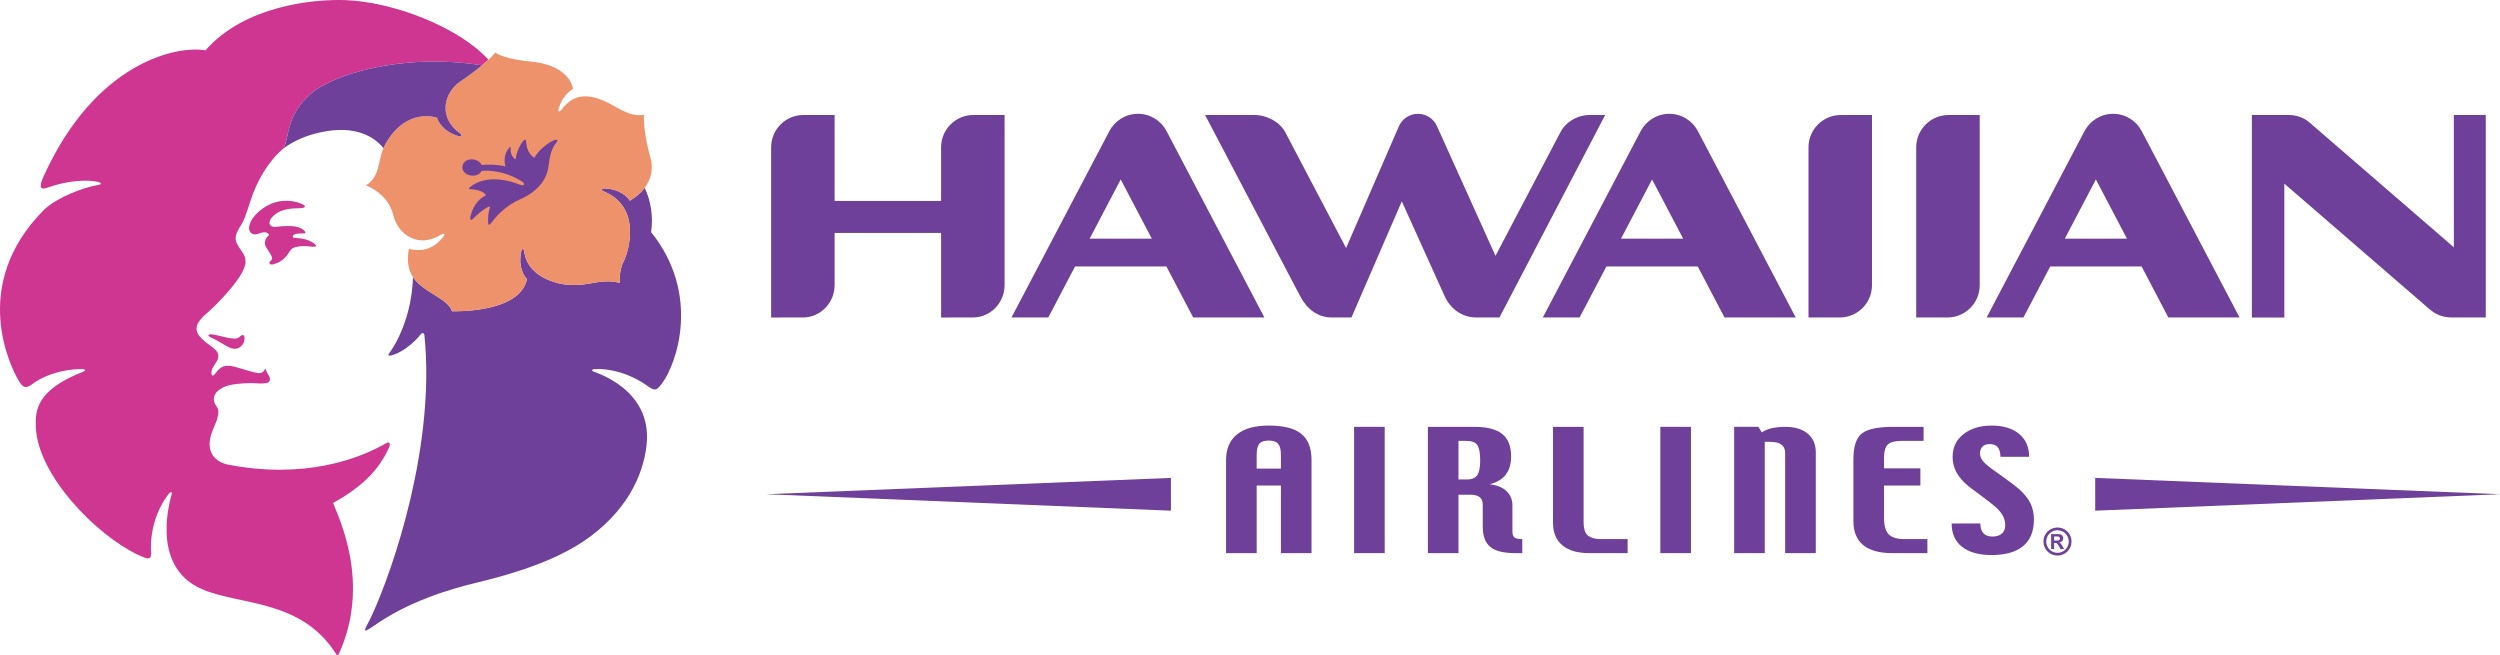 <?xml version="1.0" encoding="utf-8"?>
<!-- Generator: Adobe Illustrator 12.0.0, SVG Export Plug-In . SVG Version: 6.00 Build 51448)  -->
<!DOCTYPE svg PUBLIC "-//W3C//DTD SVG 1.1//EN" "http://www.w3.org/Graphics/SVG/1.1/DTD/svg11.dtd">
<svg  version="1.1" id="Layer_1" xmlns="http://www.w3.org/2000/svg" xmlns:xlink="http://www.w3.org/1999/xlink" width="656.794" height="172.207"
	 viewBox="0 0 656.794 172.207" overflow="visible" enable-background="new 0 0 656.794 172.207" xml:space="preserve">
<g>
	<path fill-rule="evenodd" clip-rule="evenodd" fill="#6E4099" d="M653.055,83.407V30.206h-8.39l0.007,34.762L606.685,32.13
		c-1.439-1.244-3.424-1.924-5.5-1.924h-9.58v53.208h8.529V48.249l38.199,33.034c1.557,1.342,3.545,2.124,5.73,2.124H653.055
		L653.055,83.407z"/>
	<path fill-rule="evenodd" clip-rule="evenodd" fill="#6E4099" d="M491.805,74.931V30.217h-8.2h0.004
		c-4.684,0-8.484,3.798-8.484,8.483v44.707h8.338C488.077,83.332,491.805,79.569,491.805,74.931L491.805,74.931z"/>
	<path fill-rule="evenodd" clip-rule="evenodd" fill="#6E4099" d="M520.106,74.931V30.217h-8.192c-4.688,0-8.488,3.798-8.488,8.483
		v44.707h8.338C516.377,83.332,520.106,79.569,520.106,74.931L520.106,74.931z"/>
	<path fill-rule="evenodd" clip-rule="evenodd" fill="#6E4099" d="M255.725,30.206v0.003c-4.689,0-8.483,3.797-8.483,8.485v14.101
		h-27.975V30.206h-8.194v0.003c-4.686,0-8.481,3.797-8.481,8.485v44.72l8.331-0.007c4.613,0,8.344-3.844,8.344-8.481V61.188h27.975
		v22.227l8.332-0.007c4.638,0,8.342-3.844,8.348-8.481v-44.72H255.725L255.725,30.206z"/>
	<path fill-rule="evenodd" clip-rule="evenodd" fill="#6E4099" d="M313.471,83.407h18.706l-25.708-48.966
		c-1.419-2.697-4.246-4.541-7.505-4.541c-3.267,0-6.092,1.844-7.511,4.541l-25.717,48.966h9.662l7.035-13.405h24.003L313.471,83.407
		L313.471,83.407z M286.265,62.705l8.167-15.56l8.172,15.56H286.265L286.265,62.705z"/>
	<path fill-rule="evenodd" clip-rule="evenodd" fill="#6E4099" d="M453.064,83.407h18.709l-25.711-48.966
		c-1.418-2.697-4.248-4.541-7.508-4.541c-3.263,0-6.086,1.844-7.508,4.541l-25.723,48.966h9.661l7.046-13.405h23.998L453.064,83.407
		L453.064,83.407z M425.861,62.705l8.167-15.56l8.174,15.56H425.861L425.861,62.705z"/>
	<path fill-rule="evenodd" clip-rule="evenodd" fill="#6E4099" d="M569.662,83.407h18.706l-25.704-48.966
		c-1.422-2.697-4.245-4.541-7.512-4.541c-3.259,0-6.086,1.844-7.507,4.541l-25.723,48.966h9.668l7.042-13.405h24.002L569.662,83.407
		L569.662,83.407z M542.459,62.705l8.166-15.56l8.171,15.56H542.459L542.459,62.705z"/>
	<path fill-rule="evenodd" clip-rule="evenodd" fill="#6E4099" d="M377.507,33.126c-0.857-1.897-2.77-3.221-4.984-3.221
		c-2.249,0-4.179,1.357-5.021,3.298l-13.86,31.958l-15.948-30.37c-1.454-2.769-4.842-4.574-8.182-4.574l-12.913-0.007l24.972,47.58
		c1.747,3.329,4.53,5.618,8.294,5.618h5.186l13.229-30.509l11.25,24.892c1.457,3.253,4.525,5.618,8.287,5.618h6.119l27.773-53.198
		h-4.014c-3.34,0-6.32,1.809-7.764,4.57l-17.04,32.43L377.507,33.126L377.507,33.126z"/>
	<path fill-rule="evenodd" clip-rule="evenodd" fill="#6E4099" d="M330.148,123.113v-3.592c0-1.396,0.228-2.37,0.688-2.934
		c0.455-0.561,1.302-0.846,2.547-0.846c1.131,0,1.934,0.289,2.413,0.856c0.483,0.575,0.726,1.553,0.726,2.923v3.592H330.148
		L330.148,123.113z M344.562,120.865c0-3.135-0.89-5.424-2.673-6.878c-1.776-1.457-4.629-2.183-8.555-2.183
		c-3.656,0-6.445,0.773-8.354,2.322c-1.915,1.549-2.875,3.79-2.875,6.738v24.451h8.042v-17.765h6.373v17.765h8.041V120.865
		L344.562,120.865z"/>
	<polygon fill-rule="evenodd" clip-rule="evenodd" fill="#6E4099" points="355.743,145.316 363.785,145.316 363.785,112.139 
		355.743,112.139 355.743,145.316 	"/>
	<path fill-rule="evenodd" clip-rule="evenodd" fill="#6E4099" d="M388.072,124.875c-0.538,0.725-1.402,1.088-2.596,1.088h-2.301
		V115.83h2.096c1.361,0,2.299,0.352,2.819,1.058c0.521,0.714,0.784,2.084,0.784,4.116
		C388.875,122.857,388.607,124.15,388.072,124.875L388.072,124.875z M399.93,141.629c-1.04,0-1.732-0.146-2.073-0.436
		c-0.348-0.293-0.52-0.824-0.52-1.597v-6.896c0-1.469-0.531-2.699-1.578-3.695c-1.052-0.992-2.527-1.586-4.424-1.776
		c1.886-0.469,3.303-1.311,4.248-2.522c0.94-1.217,1.413-2.82,1.413-4.813c0-2.633-0.766-4.578-2.308-5.849
		c-1.541-1.271-3.991-1.907-7.338-1.907H375.13v33.178h8.045v-15.333h3.304c0.971,0,1.725,0.213,2.263,0.638
		c0.535,0.428,0.803,1.065,0.803,1.915v5.79c0,2.472,0.655,4.252,1.967,5.347c1.311,1.099,3.508,1.644,6.599,1.644h1.82V141.629
		L399.93,141.629z"/>
	<path fill-rule="evenodd" clip-rule="evenodd" fill="#6E4099" d="M427.605,145.316h-10.086c-3.087,0-5.445-0.685-7.075-2.064
		c-1.634-1.377-2.442-3.344-2.442-5.911v-25.202h8.042v25.004c0,1.813,0.392,3.011,1.183,3.601c0.78,0.589,1.883,0.886,3.3,0.886
		h7.079V145.316L427.605,145.316z"/>
	<polygon fill-rule="evenodd" clip-rule="evenodd" fill="#6E4099" points="436.2,145.316 444.246,145.316 444.246,112.139 
		436.2,112.139 436.2,145.316 	"/>
	<path fill-rule="evenodd" clip-rule="evenodd" fill="#6E4099" d="M477.04,145.316h-8.046v-26.264c0-0.979-0.314-1.718-0.941-2.216
		c-0.633-0.506-1.626-0.759-2.977-0.759h-1.443v29.238h-8.042v-33.178h6.364l0.901,1.461c0.722-0.502,1.611-0.872,2.659-1.109
		c1.047-0.234,2.193-0.352,3.435-0.352c2.545,0,4.522,0.589,5.947,1.769c1.429,1.187,2.143,2.809,2.143,4.885V145.316
		L477.04,145.316z"/>
	<path fill-rule="evenodd" clip-rule="evenodd" fill="#6E4099" d="M506.362,145.316h-9.199c-3.392,0-5.94-0.695-7.657-2.098
		c-1.722-1.402-2.582-3.527-2.582-6.372v-16.161c0-3.398,0.747-5.673,2.237-6.822c1.483-1.15,4.256-1.725,8.291-1.725h7.907v3.691
		h-5.779c-1.766,0-2.974,0.322-3.629,0.963c-0.656,0.648-0.985,1.775-0.985,3.376v2.864h9.551v4.519h-9.551v8.555
		c0,1.985,0.403,3.402,1.208,4.248c0.803,0.85,2.201,1.274,4.183,1.274h6.006V145.316L506.362,145.316z"/>
	<path fill-rule="evenodd" clip-rule="evenodd" fill="#6E4099" d="M534.347,136.487c0,3.076-0.944,5.405-2.838,6.977
		c-1.896,1.571-4.669,2.358-8.313,2.358c-3.285,0-5.849-0.714-7.698-2.139c-1.846-1.428-2.765-3.482-2.765-6.156h7.537
		c0,1.106,0.264,1.952,0.791,2.545c0.523,0.59,1.311,0.887,2.361,0.887c1.063,0,1.9-0.256,2.494-0.772
		c0.59-0.521,0.89-1.245,0.89-2.172c0-0.989-0.23-1.875-0.699-2.659c-0.458-0.787-1.172-1.589-2.132-2.409
		c-0.505-0.454-1.681-1.366-3.529-2.743c-1.843-1.373-2.934-2.189-3.264-2.438c-1.432-1.18-2.486-2.399-3.175-3.655
		c-0.688-1.26-1.025-2.607-1.025-4.058c0-2.49,0.956-4.497,2.864-5.995c1.911-1.501,4.379-2.252,7.412-2.252
		c3.05,0,5.452,0.729,7.203,2.187c1.75,1.458,2.629,3.468,2.629,6.024h-7.544c0-1.096-0.224-1.927-0.681-2.494
		c-0.454-0.575-1.168-0.857-2.139-0.857c-0.832,0-1.465,0.221-1.894,0.66s-0.648,1.039-0.648,1.813c0,0.611,0.209,1.208,0.626,1.791
		c0.418,0.586,1.201,1.307,2.355,2.164c0.153,0.113,1.201,0.86,3.12,2.233c1.919,1.37,3.292,2.417,4.112,3.124
		c1.421,1.256,2.432,2.52,3.036,3.779C534.047,133.496,534.347,134.916,534.347,136.487L534.347,136.487z"/>
	<polygon fill-rule="evenodd" clip-rule="evenodd" fill="#6E4099" points="308.513,125.516 201.271,129.841 307.623,134.166 
		307.623,125.516 308.513,125.516 	"/>
	<polygon fill-rule="evenodd" clip-rule="evenodd" fill="#6E4099" points="549.552,125.516 656.794,129.841 550.45,134.166 
		550.45,125.516 549.552,125.516 	"/>
	<path fill-rule="evenodd" clip-rule="evenodd" fill="#6E4099" d="M540.533,139.308c1.645,0,2.974,1.325,2.974,2.959
		c0,1.637-1.329,2.97-2.974,2.97c-1.633,0-2.959-1.333-2.959-2.97C537.574,140.633,538.9,139.308,540.533,139.308L540.533,139.308z
		 M542.273,144.24l-0.451-0.787c-0.398-0.692-0.505-0.803-0.842-0.92v-0.021c0.659-0.073,1.059-0.502,1.059-1.092
		c0-0.622-0.399-1.098-1.234-1.098h-1.938v3.918h0.795v-1.607h0.143c0.344,0,0.483,0.036,0.645,0.197
		c0.157,0.158,0.392,0.494,0.531,0.766l0.314,0.645H542.273L542.273,144.24z M539.662,142.01v-1.08h0.729
		c0.531,0,0.81,0.19,0.81,0.538c0,0.271-0.184,0.542-0.726,0.542H539.662L539.662,142.01z M540.533,138.578
		c-2.039,0-3.688,1.645-3.688,3.688c0,2.043,1.648,3.691,3.688,3.691c2.047,0,3.695-1.648,3.695-3.691
		C544.228,140.223,542.58,138.578,540.533,138.578L540.533,138.578z"/>
	<path fill-rule="evenodd" clip-rule="evenodd" fill="#6E4099" d="M169.823,101.199c2.076,1.447,2.494,1.711,4.107-0.473
		c3.842-5.178,10.276-23.356-2.875-39.748c0.612-4.065-0.073-8.258-1.686-11.642c-0.989,1.325-2.318,2.474-3.9,3.384
		c-1.338-2.086-4.052-3.126-6.465-3.217c-1.41-0.053-1.02,0.525-0.328,0.816c9.996,4.186,6.471,15.837,5.18,18.311
		c-1.318,2.531-1.035,5.7-1.035,5.7c-3.113-0.912-5.925-0.139-8.436,0.256c-4.96,0.789-8.272-0.095-10.853-1.276
		c-2.053-0.939-5.286-3.078-5.78-7.157c-0.086-0.746-0.573-1.268-0.864,0.117c-0.502,2.365-0.146,5.244,1.547,7.057
		c-1.853,9.101-19.706,8.439-19.706,8.439c-1.042-3.452-7.429-4.794-10.21-8.941c0,0.004,0,0.004,0,0.004
		c-0.011-0.011-0.024-0.022-0.028-0.039c-0.267,10.221-4.424,17.671-6.374,20.22c-0.183,0.224-0.077,0.487,0.332,0.425
		c2.733-0.425,6.392-3.357,8.058-5.583c0.453-0.589,0.932-0.386,0.993,0.215c2.928,28.483-7.952,60.908-13.806,73.604
		c-1.579,3.42-3.278,5.405,0.467,2.779c9.108-6.397,19.538-9.568,27.345-11.451c15.243-3.658,23.174-7.701,27.7-10.733
		c11.186-7.497,15.827-17.197,16.677-25.54c1.474-14.567-13.604-18.882-14.083-19.164c-0.481-0.277-0.2-0.578,0.397-0.607
		C160.366,96.765,165.377,98.105,169.823,101.199L169.823,101.199z"/>
	<path fill-rule="evenodd" clip-rule="evenodd" fill="#CF3692" d="M21.674,96.955c0.601-0.004,0.919,0.406,0.397,0.607
		c-12.504,4.853-12.843,10.211-12.664,14.623c0.501,12.773,16.003,28.459,26.836,33.574c2.677,1.216,3.695,1.695,3.409-1.264
		c-0.17-7.455,3.016-12.744,4.757-14.838c0.381-0.466,0.789-0.514,0.723,0.04c-0.062,0.546-6.165,18.886,7.84,25.052
		c9.87,4.354,26.147,2.531,35.307,17.051c0.335,0.557,0.491,0.51,0.716,0.048c8.559-18.677-0.069-35.937-1.485-39.704
		c4.336-2.396,8.426-5.395,11.098-8.73c2.113-2.637,2.937-4.449,3.464-5.566c0.621-1.322,0.417-1.992-0.698-1.362
		c-6.905,3.951-21.147,9.511-41.475,5.577c0,0-5.57-0.824-4.75-6.493c0.224-1.582,1.024-3.212,1.661-4.79
		c0.228-0.561,0.976-2.706,0.264-3.735c-0.714-1.028-1.164-1.75-0.734-3.087c0.3-0.948,1.666-2.205,3.838-2.735
		c1.899-0.462,5.132-0.707,7.813-0.483c0.729,0.059,1.476-0.029,1.908-0.081c0.73-0.084,1.217-0.729,0.978-1.442
		c-0.174-0.521-0.581-0.916-1.179-2.392c-0.441,0.923-0.952,1.337-2.146,1.153c-1.212-0.183-3.646-1.003-5.872-1.615
		c-2.232-0.604-3.662-0.256-4.944,1.546c-1.276,1.806-1.249-0.007-1.125-0.601c0.187-0.938,1.538-2.333,1.688-3.197
		c0.117-0.67,0.278-1.618-1.577-2.937c-1.318-0.931-2.219-1.681-2.778-2.253c-1.783-1.8-2.091-3.656,1.32-6.557
		c2.439-2.08,7.822-7.637,9.458-11.032c0.258-0.529,1.562-2.657,0.128-4.781c-1.1-1.637-1.291-1.952-1.582-2.508
		c-0.792-1.531-0.223-2.888,1.075-4.92c0.638-0.993,1.132-2.192,2.487-6.438c1.619-5.064,4.68-10.391,8.637-13.668
		c1.668-3.228,0.597-8.595,7.278-14.455c5.286-4.646,23.388-10.833,44.901-7.39c0.687-0.569,1.237-1.06,1.69-1.481
		C120.348,6.977,103.105,0.458,90.71,0.028c-8.439-0.291-26.477,1.485-36.724,13.194c-7.513-1.316-28.918,3.067-42.512,33.069
		c-1.307,2.886-0.938,3.686,0.912,3.025c5.738-2.043,10.86-2.124,13.374-1.521c1.115,0.266,0.645,0.668,0.439,0.701
		c-0.214,0.037-0.617,0.167-1.474,0.322c-2.671,0.495-9.481,2.846-13.138,6.262c-20.065,20.151-8.256,42.05-6.982,44.39
		c1.298,2.373,2.033,2.85,4.043,1.318C10.494,99.383,15.053,96.992,21.674,96.955L21.674,96.955z"/>
	<path fill-rule="evenodd" clip-rule="evenodd" fill="#CF3692" d="M63.983,90.1c-0.597,1.051-1.793,2.413-4.549,0.77
		c-2.351-1.414-2.959-1.729-4.271-2.341c-0.275-0.126-0.489-0.253-0.403-0.488c0.081-0.19,0.562-0.282,1.296-0.146
		c1.474,0.265,3.715,0.871,4.198,0.925c0.489,0.055,1.952,0.369,2.553-0.217c0.538-0.518,1.04-0.787,1.314-0.373
		C64.389,88.643,64.144,89.811,63.983,90.1L63.983,90.1z"/>
	<path fill-rule="evenodd" clip-rule="evenodd" fill="#EE926C" d="M169.197,30.131c-0.21,1.732,0.324,6.59,1.652,11.114
		c1.397,4.777-1.079,9-5.38,11.476c-1.338-2.086-4.052-3.126-6.465-3.217c-1.41-0.053-1.02,0.525-0.328,0.816
		c9.996,4.186,6.471,15.837,5.18,18.311c-1.318,2.531-1.035,5.7-1.035,5.7c-3.113-0.912-5.925-0.139-8.436,0.256
		c-4.96,0.789-8.272-0.095-10.853-1.276c-2.053-0.939-5.286-3.078-5.78-7.157c-0.086-0.746-0.573-1.268-0.864,0.117
		c-0.502,2.365-0.146,5.244,1.547,7.057c-1.853,9.101-19.706,8.439-19.706,8.439c-1.187-3.93-9.298-5.12-11.138-10.831
		c-0.868-2.711-0.156-5.539-0.156-5.539c4.666,1.126,7.368-1.126,8.884-3.008c0.886-1.099,0.179-1.148-0.454-0.746
		c-5.909,3.737-11.415,0.004-12.563-5.27c-1.533-5.759-7.165-7.668-7.165-7.668c4.092-2.58,2.956-7.041,5.083-10.816
		c5.614-9.926,13.592-6.954,13.592-6.954c0.772,2.36,3.127,4.06,5.438,4.763c1.351,0.404,1.131-0.264,0.525-0.703
		c-5.672-4.087-4.268-10.585,0.192-13.621c7.793-5.301,9.124-7.597,9.124-7.597c1.425,1.084,5.22,2.027,9.21,2.375
		c8.939,0.8,11.045,5.453,11.226,7.229c-1.055,0.557-2.856,2.232-3.693,4.901c-0.417,1.352,0.258,1.135,0.698,0.529
		c3.486-4.765,7.776-3.863,11.79-2.02C161.865,27.956,165.544,30.925,169.197,30.131L169.197,30.131z"/>
	<path fill-rule="evenodd" clip-rule="evenodd" fill="#6E4099" d="M114.813,30.935c0.772,2.36,3.127,4.06,5.438,4.763
		c0.65,0.192,0.941,0.139,0.993-0.017c-0.059-0.145-0.119-0.284-0.178-0.423c-0.073-0.092-0.176-0.183-0.29-0.264
		c-5.672-4.087-4.268-10.585,0.192-13.621c2.501-1.705,4.339-3.099,5.68-4.203c-21.513-3.442-39.615,2.745-44.901,7.39
		c-6.682,5.859-5.61,11.227-7.278,14.455c2.763-2.049,5.835-3.378,9.605-4.219c9.543-2.124,14.418,1.342,16.652,4.111
		c0.141-0.343,0.308-0.68,0.494-1.019C106.835,27.963,114.813,30.935,114.813,30.935L114.813,30.935z"/>
	<path fill-rule="evenodd" clip-rule="evenodd" fill="#6E4099" d="M128.252,58.651c0.059,0.45,0.251,0.579,0.584,0.155
		c1.443-1.856,3.88-4.746,7.738-6.417c4.616-2.001,6.788-4.997,7.414-7.958c0.375-1.776,0.306-4.793,2.241-7.073
		c0.623-0.723-0.187-0.74-0.784-0.483c-0.562,0.247-3.543,1.857-5.076,4.612c-1.729-1.152-2.107-3.195-2.188-4.417
		c0.005-0.37-0.328-0.559-0.703-0.071c-1.271,1.646-1.93,3.576-1.985,4.876c0,0-1.474-0.606-1.362-3.03
		c0.023-0.408-0.207-0.205-0.32-0.073c-1.875,2.192-1.099,4.614-1.039,4.951c0,0-2.593-0.723-6.207-0.379
		c-1.156-2.194-5.044-1.921-5.087,0.615c-0.044,2.294,3.952,3.1,5.063,0.932c0,0,5.056-0.646,10.478,2.708
		c0.558,0.344,0.785,0.667,0.571,0.989c-0.16,0.236-0.885,0-1.786-0.355c-1.012-0.397-7.897-2.836-12.438,1.029
		c-0.228,0.194-0.2,0.425,0.064,0.425c1.043,0.053,3.389,0.291,4.273,1.582c-1.292,0.685-3.301,2.053-4.124,5.694
		c-0.214,0.943,0.354,0.932,0.718,0.481c0.445-0.534,3.25-3.062,4.488-3.223C128.788,54.222,128.075,56.084,128.252,58.651
		L128.252,58.651z"/>
	<path fill-rule="evenodd" clip-rule="evenodd" fill="#CF3692" d="M81.887,63.559c-1.776-1.051-4.157-0.987-4.622-1.079
		c-0.469-0.084-0.559-0.557,0.145-0.901c0.959-0.461,2.756-0.075,2.82-0.375c0.059-0.262-0.35-0.934-1.717-1.458
		c-1.366-0.521-4.389-0.403-5.931-0.146c-1.538,0.262-2.879-1.104-0.463-3.137c2.41-2.036,5.841-1.629,7.152-1.802
		c1.308-0.17,0.756-0.754,0.407-0.899c-0.348-0.146-2.148-1.19-5.292-0.989c-3.136,0.2-5.839,2.033-7.498,3.92
		c-0.894,1.025-1.296,2.06-1.458,2.933c-0.15,1.657,1.159,2.318,2.563,1.742c0.714-0.292,1.163-0.383,1.716-0.326
		c0.681,0.07,1.099,0.659,0.848,0.848c-0.339,0.25-0.734,0.648-0.928,1.538c-0.227,1.003,0.478,1.796,1.1,2.799
		c0.31,0.509,0.59,0.879,0.69,1.26c0.146,0.546,0.05,0.766-0.401,1.126c-0.509,0.396-0.21,1.1,0.809,0.814
		c1.163-0.328,1.795-0.653,2.675-1.395c1.245-1.044,1.221-1.719,2.099-2.589c0.868-0.868,3.613-0.864,5.022-0.67
		C83.28,65.009,83.661,64.604,81.887,63.559L81.887,63.559z"/>
</g>
</svg>
